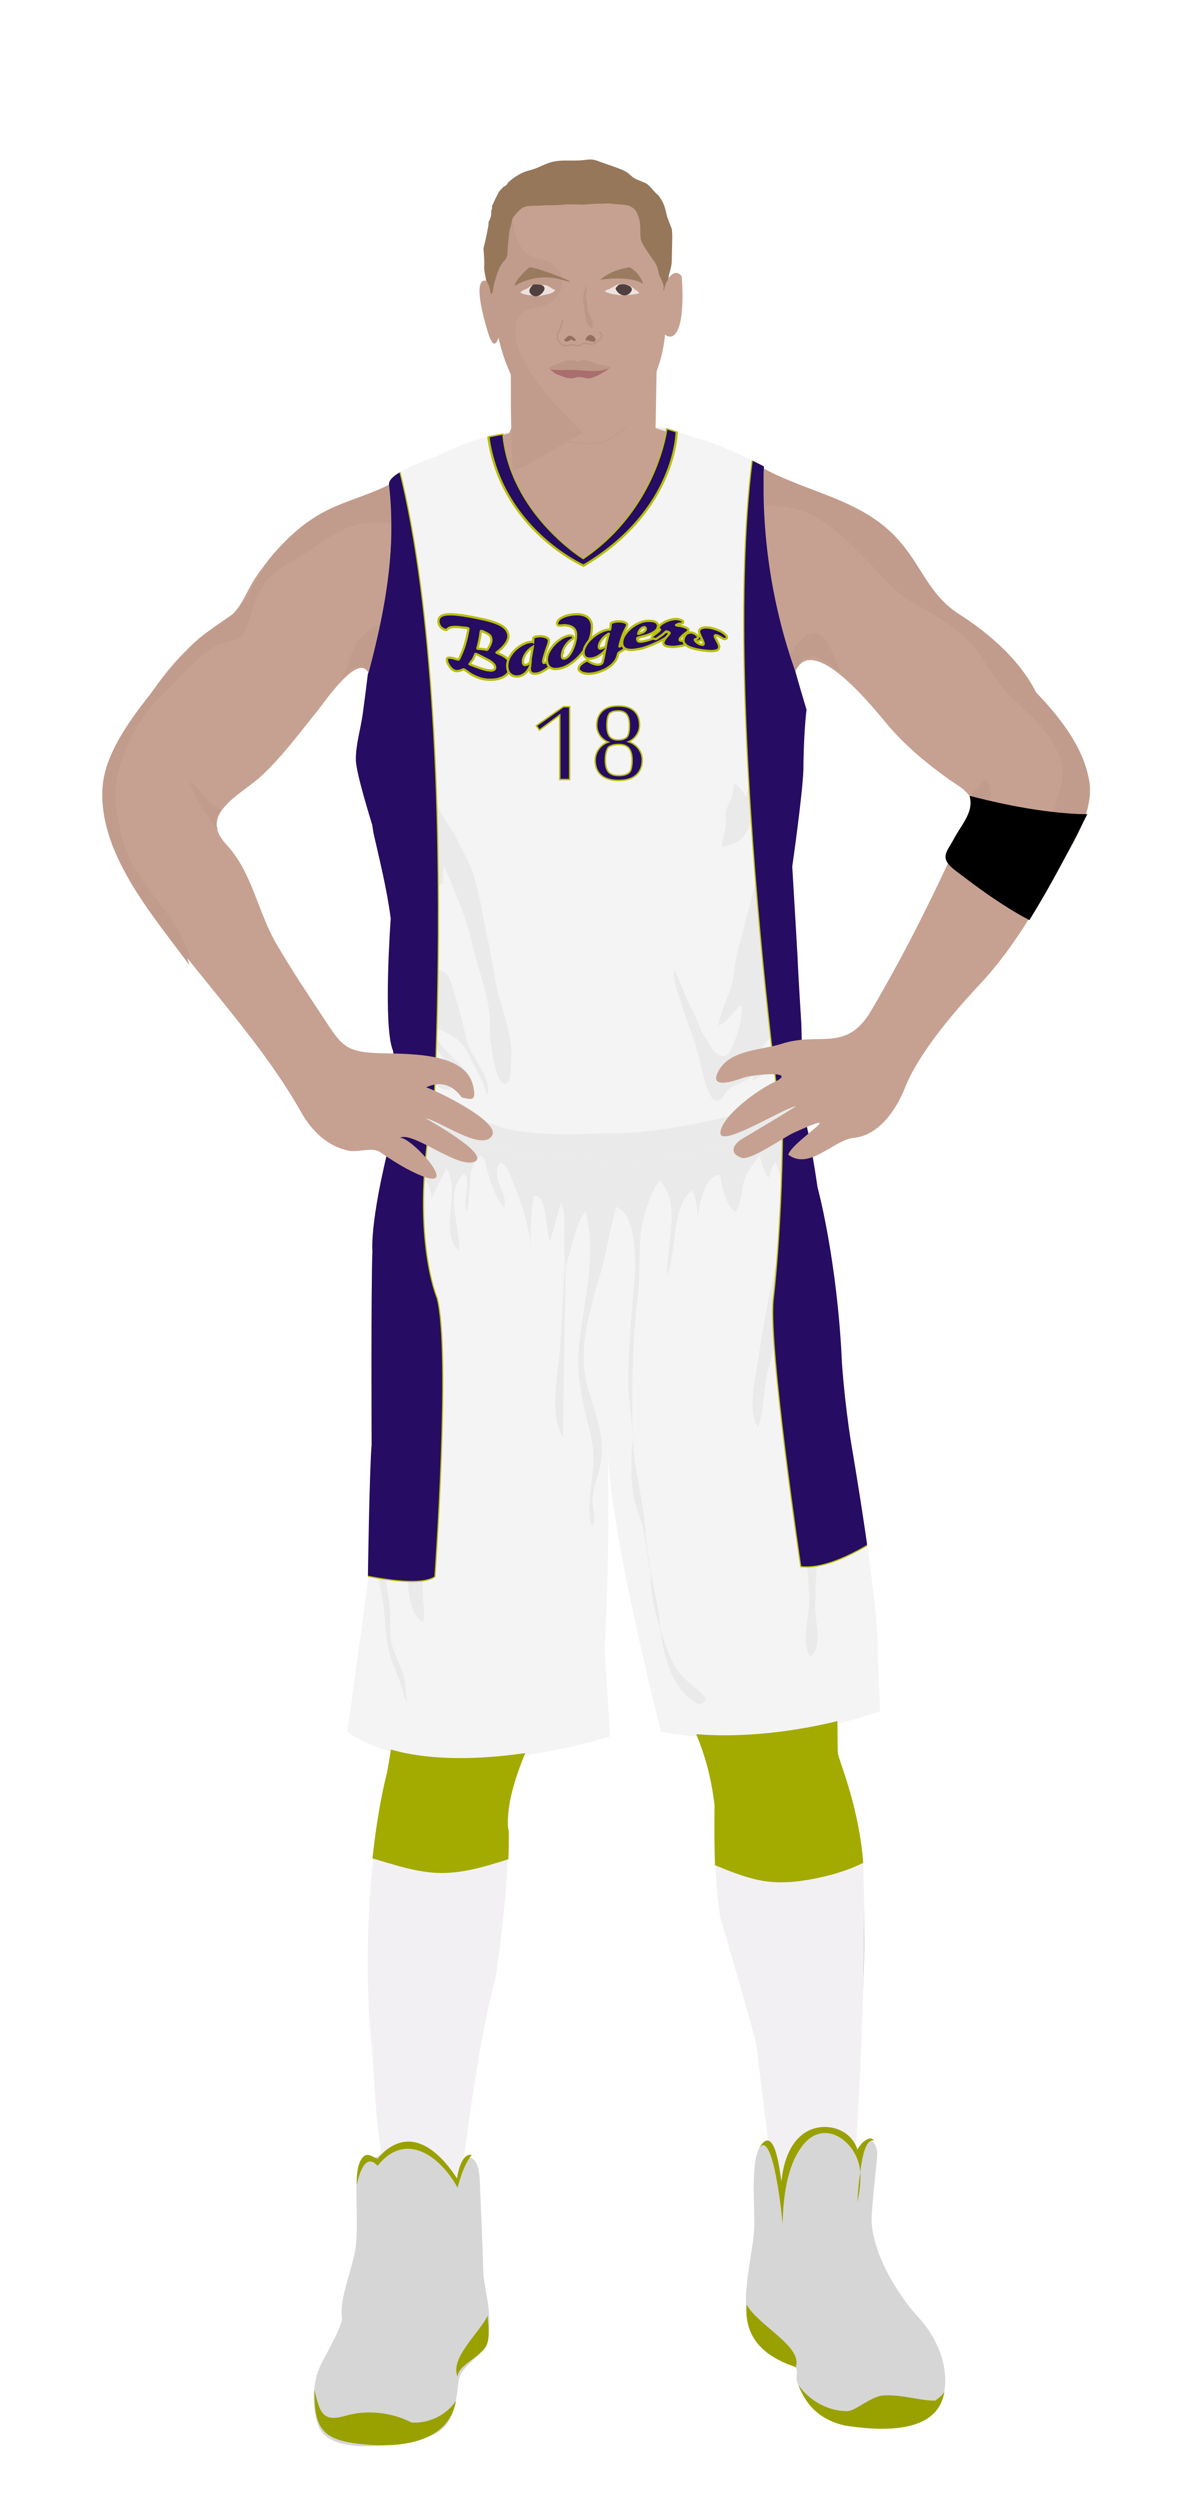 			<svg id="s5a65aced29b3e" xmlns="http://www.w3.org/2000/svg" xmlns:xlink="http://www.w3.org/1999/xlink" x="0px" y="0px" width="1029.1px" height="2172px" viewBox="0 0 1029.1 2172">
			
			<defs>
				<style type="text/css"><![CDATA[
								
									#s5a65aced29b3e .headband .base{fill:#F2F0F3;}
					#s5a65aced29b3e .headband .shadow{fill:#e8e6e9;}
					#s5a65aced29b3e .skin{fill:#c6a191;}
					#s5a65aced29b3e .skin.shadow{fill:#c19c8c;}
					#s5a65aced29b3e .arms .wrap {fill:#000000;stroke-width:4;stroke:#000000}
					#s5a65aced29b3e .legs .wrap {fill:#a3ab00;stroke-width:4;stroke:#a3ab00}
					#s5a65aced29b3e .legs .socks {fill:#F2F0F3;stroke-width:3;stroke:#F2F0F3}
					#s5a65aced29b3e .shoes .base{fill:#d6d6d6;}
					#s5a65aced29b3e .shoes .sole{fill:#99a100;}
								#s5a65aced29b3e .waist-base .uniform{fill:#e5e5e5;}
				]]></style>
			</defs>
			
			<defs><style type="text/css"><![CDATA[
#s5a65aced29b3e .uniform{fill:#f4f4f4;}
#s5a65aced29b3e .uniform.shadow{fill:#eaeaea;}
#s5a65aced29b3e .uniform-pattern .pattern-1{fill:#260C62;stroke:#B7BF0A;}
#s5a65aced29b3e .uniform-pattern .pattern-2{fill:#260C62;stroke:#B7BF0A;stroke-width:2}
#s5a65aced29b3e .uniform-pattern .identifiers .wordmark path{fill:#260C62;stroke:#B7BF0A;stroke-width:2}
#s5a65aced29b3e .uniform-pattern .identifiers .number path{fill:#260C62;stroke:#B7BF0A;stroke-width:20}
]]></style></defs>

<g class="uniform uniform-base"><g class="jersey jersey-base"><path class="uniform" d="M324.6,723.6c5.6,24.6,11.8,49.4,15,74.4c0,0-6.9,94.4,2,114.8l4.6,31.9c0,0,0.9,21.2,82.3,31.8c0,0,19.5,12.4,96.4,8c0,0,38,2.7,106.2-14.2c0,0,38-9.7,50.4-16.8c0,0,15.9-1.8,15.9-12.4c0-10.6-0.2-23.7-0.9-51.5c0,0-2.7-42.5-3.3-58.4c0,0-3.8-66.1-4.6-78.5c0,0,8.8-61,9.7-84c0,0,0-29.2,2.7-52.2c0,0-31-101.7-31.9-129.2c0,0-6.4-60.2-5.1-82.1c0,0-37.8-19.9-59.1-24.6c0,0-21.9-8-25.9-8.6c0,0-8,69-72.3,112.8c0,0-63.3-39.2-69.4-108.2c0,0-24.8,2.7-57.9,19.9c0,0-34.1,11.1-40.3,20.8c-6.2,9.7,15,39.8-19.5,169c0,0.1,0,0.2,0,0.3c-1.4,11.4-2.8,22.8-4.4,34.2c-1.8,12.6-6.1,26.6-5.9,39.2c0.1,8.7,6.8,32.3,14.3,56.9"/><path class="uniform shadow" d="M323.6,716.8c7.7,25.1,16.4,51.1,20.1,63.2c5.9,19.1,7.8,36,7.8,56.5c0,13.7-3.5,25.5-6.7,38.5c-1.8,7.5-4.8,23.2-0.1,30c1.5-4.8,3.2-9.7,4.8-14.4c2,11.6,5.2,29.3,13.3,38.7c4.7,5.4,21.2,20.9,29.2,16.7c-3.4-8.5-9.9-15-17.2-20.5c-6.8-5.1-18.4-5.7-16.7-15.8c2.1-12.8,16.7-3.4,21.7,2.4c4,4.6,21.5,28.1,27.4,20.6c-9.6-11.3-28.8-25.5-31.9-40.5c6.6,1.6,17.7,6.8,23,11.4c6.1,5.3,9.3,13.2,12.9,20.2c3.9,7.7,9.9,17.5,11.2,26c0.4,0,1.4,0.1,1.9,0.1c1-18.7-15.7-31-19.1-47.7c-2.6-12.6-6.2-25.7-10-37.8c-1.6-5.3-3.7-14.9-7.6-18.8c-1.8-1.9-5.1-2.1-6.5-3.7c-4.8-5.3-6.5-18.1-8.3-24.8c-2.7-9.9-7.8-17.5-12.8-26.5c-10.3-18.7-17.7-45.6-15.7-67c2,1.6,4,3,6.4,3.4c0.1-2.9,0.5-5.9,1.2-8.7c3.6,7.3,8.8,14.4,12.9,21.6c6.9,12.2,4,30.2,12.6,40.8c1.2-4.7,2.7-11.5,7.7-13.3c0.2-4.9-0.4-10.4,0.6-14.9c4.5,9.2,8.2,19.2,12.3,28.7c8.4,19.5,12.2,39.5,18.1,59.8c4.3,14.9,9.3,30.2,9.6,45.8c0.1,6.3-0.5,12.5,0.8,18.7c0.9,4.7,4.2,38.4,13.3,35.8c4.6-1.3,4-13.6,4.3-17.2c2.6-26.3-9.5-48.4-13.7-73.5c-2.4-14.6-5.1-28.3-8.2-43c-4.7-22.2-7.3-45.6-18.4-65.5c-4-7.1-7-14.6-11.3-21c-5.4-8-10.6-16.2-14.1-25.7c-2.5-7-3.7-14.9-7.2-21.5c-3.2-6-8.6-10.3-11.2-16.9c-1.5-3.9-2.1-8-3.2-12c-2.8-10.5-8.7-21.2-10.2-31.8c-1.6-11.3,5.4-30.4-0.5-39.6c-0.1,5.7-3.1,11-3.4,16.8c-0.3,4-0.8,7.9-1.2,11.9c-1.6,18.5,8.7,40.8,3.2,58.1c-3.4-4-2.9-12.3-3.9-17c-3-15.1-6.7-28.3-14.3-42.2c4.7,11.9,4.8,27.3,4.9,40c0,9-2.3,17.2-2,26.3c0.3,8.8,2.9,17.1,3.9,25.7c-6.4-5.9-11.3,20.1-9,30.3"/><path class="uniform shadow" d="M660.1,650c0.5-11.7-0.1-23.1,2.5-34.4c1.1-4.9,2-9.6,2.1-14.6c0.2-7.3-0.3-15.1,0.1-22.2c8.2,10.1,11.9,22.7,19.1,33.2c1.6-4.2,0.5-10.4,0.7-15.1c7.3,7,11,25.7,11.9,35.4c1.5,16.6-4.4,33.9-8.1,49.9c-2.7,11.9-3.5,24.1-5.2,36.1c-2.2,15.5-7.6,30.4-6.5,46.5c7.1-1.3,7.5,10.2,6.6,14.9c-2.5,13.6-5.1,23.4-4.7,37.4c0.3,10.3-2.1,18.9-4,28.8c-0.8,4.1-5.6,11.5-4.9,14.6c9.6-2.8,4.5-17.3,10.9-19.4c0.7,10.5-3.3,18.2-3.9,28.2c-0.5,8.7,1.1,16.9,2.1,25.4c2.1-1,3.5-3.2,3.7-5.5c-5.7,7.8-14.4,11.6-19.5,20.1c-5.2,8.6-9.2,19.4-8.8,29.5c5.8-2.7,12.5-7.4,15.7-13.1c2.9-5,2.9-8.3,7.4-12.3c-9.7,11.7-19.8,20.7-33.3,27.3c-4.8,2.3-8.8,3.3-12.4,7.4c-2.2,2.5-4.3,9-9.2,8.1c-7.2-1.3-11.9-24.9-13.5-31.6c-2.9-12.9-6.6-24.2-11.2-36.4c-3.2-8.5-5.7-17.4-8.6-26c-2-5.8-4.4-13.7-2.8-19.3c5.8,11.3,9.2,23.4,15.5,34.6c4.3,7.7,6.1,16.1,10.9,23.4c3.2,5,8.4,16.2,15,16.5c7.1,0.3,9.7-10.3,11.7-15.5c3.6-9.2,5.9-18.7,5.1-28.7c-6.7,4.3-12.6,15.5-20,17.6c1.4-10,5.9-20,9.7-29.6c4.6-11.7,3.7-24.4,7.3-36.6c6.2-20.7,10.5-42.1,16.7-62.9c6.9-23.3,15.6-61.2,6.3-85.4c-5.1,4.4-4.9,13.3-6.2,19.6c-1.6,7.6-3.8,15.4-7,22.5c-4.8,10.7-11.6,15.3-23.7,17.1c-0.4-6.1,2.7-12,3.3-18.1c0.4-3.8-0.8-8.1-0.1-11.8c1.1-5.7,4.9-10.4,6-16c0.7-3.1,0.6-6.1,1.5-9c4.1,2.4,8.3,7.5,10,12.1c2.3-10.1,5.6-20.2,8.4-30.1c1.6-5.6,2.2-11.3,5.3-16.6"/><path class="uniform shadow" d="M424.4,379.2c11.1,80.6,82.8,112.2,82.8,112.2c80.8-47.9,81-116.6,81-116.6l-9-2.8c0,0-8,69-72.3,112.8c0,0-63.3-39.2-69.4-108.2l-11.5,2.2C425.4,378.9,424.9,379,424.4,379.2z"/><path class="uniform shadow" d="M506.8,484.8C571.2,441,579.2,372,579.2,372c-88.3-7.5-141.8,4.6-141.8,4.6C443.6,445.6,506.8,484.8,506.8,484.8z"/><path class="uniform shadow" d="M346.4,411c-3.3,2.1-5.9,4.2-7.2,6.3c-6.2,9.7,15,39.8-19.5,169c0,0.1,0,0.2,0,0.3c-1.4,11.4-2.8,22.8-4.4,34.2c-1.7,12.3-5.9,25.9-5.9,38.3C358.9,511.6,354,440.6,346.4,411z"/><path class="uniform shadow" d="M664.1,405.1c0,0-3.6-1.9-9.1-4.6c-2.9,33-6,131.5,45.4,222.1c0.2-2.1,0.4-4.2,0.6-6.3c0,0-31-101.7-31.9-129.2C669.2,487.2,662.8,427,664.1,405.1z"/></g><g class="waist waist-base"><path class="uniform shadow" d="M681.6,953.4c-12.4,7.1-50.4,16.8-50.4,16.8C563,987.1,525,984.4,525,984.4c-77,4.4-96.4-8-96.4-8c-52.5-6.8-71.5-18.1-78.3-25.2c-8.3,17.5-4.6,21.2-4.6,21.2c2,0.7,30.5,10,30.5,10c63.7,21.2,101.5,23.2,101.5,23.2c65.7,5.3,100.9,0.7,100.9,0.7c102.8-19.9,120.8-41.1,120.8-41.1c1.3-3.2-0.9-11.1-3.6-18.6C691.5,952.3,681.6,953.4,681.6,953.4z"/></g><g class="shorts shorts-base"><path class="uniform" d="M763,1437.6c2-38.5-23.2-183.8-23.2-183.8c-6-37.8-8-69.7-8-69.7c-4-89.6-21.2-152.6-21.2-152.6c-5.9-39.9-10-57.4-12.6-65.1c-5.6,4.8-31.3,22.8-119.5,39.9c0,0-35.2,4.6-100.9-0.7c0,0-37.8-2-101.5-23.2c0,0-28.5-9.3-30.5-10c0,0-0.6-0.7-0.8-2.7c-24.2,87.8-21.1,116.8-21.1,116.8c-1.3,31.2-0.7,168.5-0.7,168.5c-2,24.5-3.3,118.8-3.3,118.8c-2,16.6-17.9,130.7-17.9,130.7c76.3,53.1,228.3,4,228.3,4c-0.7-19.2-4.6-74.3-4.6-74.3c4.4-80.5,3.3-151.7,2.8-172.8c3,75.8,46.3,243.1,46.3,243.1c92.9,17.9,190.4-17.9,190.4-17.9L763,1437.6z"/><path class="uniform shadow" d="M715.2,1168.2c4.1-13.7-1.4-30.5-2.9-44.3c-1.2-11.6-1.8-22.4-2.4-34.2c-0.6-12.1-4.5-21.5-6.4-33.5c-1.5-9.1-2.6-18.2-5.1-26.8c-5-17.4-10.4-35.5-16.9-53.1c-16.5,8-47.3,19.1-103,29.9c0,0-35.2,4.6-100.9-0.7c0,0-37.8-2-101.5-23.2c0,0-9.2-3-17.6-5.7c-0.3,7.2-1.7,15.1-2.6,20.1c-2.2,12.5-10.4,23.3-16.1,34.3c-6.5,12.4-4.2,25-6,38.4c-1.2,9.2-7.4,17.7-6.9,27.2c8.8-5.1,8.8-17,13.3-25.6c7.6,10.5,1.7,38.1,0,51.1c-2.4,18-1.1,36.9-1.1,55.1c0,19.4,0.2,38.8-2.7,57.5c-2.3,15,3.6,30.2,3.6,45.1c0,16.5-3.8,31.3-7.1,47.3c-4.3,20.4-6.6,34.8-1.7,55.2c4.2,17.6,2.8,35.7,7.1,53.2c2.2,9.1,6.4,17.2,9.5,26c1.9,5.3,2.6,12.4,6,16.7c-1.5-9.3-0.8-17-4.1-26.1c-2.4-6.6-5.5-12.8-7.9-19.4c-3.4-9.5-2.7-18.5-2.7-28.8c0-10.9-1.9-18.6-3.3-28.9c-2.1-15.5,3-29.1,7.8-44.2c19.1,19.4,1.8,62.2,23.9,78.6c2.4-7.4,0.2-16.5-0.1-24.3c-0.3-8.9,0.2-17.8,0-26.6c-0.4-20.7-5.4-39.3-8.6-59.4c-5.3-32.8-8.1-66-14.4-98.9c-5.3-27.9-5.8-51.7,2.6-79.1c9.7-31.6,13-64,23.2-95.4c3.2,4.1,4.8,10.7,4.6,16.9c3.5-9.7,8.5-17.5,13.1-27.5c13.5,19.3-7.3,54.8,11.2,71.6c1.1-20.5-13.4-52.2,4.5-67.4c6.8,10.8-2.5,22.6,2,33.3c4.8-14.6-1.5-38.4,12.2-48.9c4.8,3.1,4.7,10.4,6.4,15.7c2.8,8.9,7,22.5,14,29.7c3.6-9.9-8.2-21.9-6.3-32.4c2.4-13.2,8.4-3.2,11.5,4.2c8.5,20.1,17.6,44,17.7,65.9c0-16.7-0.2-31.5,2.8-47.7c11.5-3.3,10.7,31.4,14.1,39c3.8-10.8,5.8-22.3,9.8-33c4,9.3,2.5,21.4,2.5,31.5c0,6.7,0.4,13.5,0.7,20.3c-1.3,23.1-4.3,75-4.3,75.5c-1.8,23-9.9,55.6,2.8,76.7c-0.3-22.2,1.7-107.6,2.1-147.6c0.6-2.8,1.3-5.7,2.2-8.5c3.7-11.9,7.6-31.5,15.1-41c9.8,37.4-1.1,76.6-5.3,113.5c-3.3,29.4,2.6,52.1,9.5,79.8c4.6,18.4,2.4,31.5,0.2,49.5c-0.7,5.8-2.9,27.2,1.8,30.5c3.6-7.2,0.3-13.3,0-20c-0.6-10.5,3.7-19.5,6-29.4c5.8-25-2.4-44.7-9.8-68.7c-10-32.7,0.8-67,10-98.9c5.7-19.8,9-40.2,14.2-59.7c18.2,5.5,17.3,50.3,15.8,66.1c-2.8,28.8-5.2,57-5.2,86c0,19.4,4.9,37.3,3.3,56.4c-1.2,14.8-1,31.3,2,45.9c2,9.8,6.7,18.8,8.2,28.7c1.6,10.7,3.5,21.2,5.5,31.6c0.2,2.5,0.5,6,0.5,7.5c0.1,15.5,3.4,29.3,8.1,43.7c0.9,7,2.5,16.3,4.3,22.8c3.8,14.2,9.1,27.1,19.3,36.3c4.3,3.8,12.5,12.3,16.4,1.6c-8.8-10.1-20.3-15.8-27-27.4c-5-8.8-8.1-18.5-11.4-28.1c-0.3-0.8-0.9-3.1-1.3-4.8c-1.1-9.2-1.9-18.5-4-27.5c-1.6-7.2-3.5-17.6-4.9-25.1c-0.4-4.3-1.1-8.6-2.1-13c-2.4-10.4-1.6-20-3-30.4c-3.5-25.4-10.1-50.1-10.3-76.2c-0.3-38.4-0.4-76.3,4.4-114.1c2.4-18.4,1.1-36.7,2.6-54.8c1-12.4,8.4-39.1,16.7-48.4c19.5,20.3,5.4,57.7,6.4,82.5c8.4-18.6,3.4-61.4,22-73.7c3.1,6.4,4.5,15.5,4.3,24.4c2.2-14,5.7-30,13.5-35.6c7.9-5.7,6.3-0.1,8,7.6c1.8,8.2,5,16.3,11.1,22.4c6.3-6.2,5.4-22.1,9.3-30.5c3-6.4,8.3-13.6,12.1-18.6c2.1,5.6,3.9,15.1,7.7,19.4c2.8-5.1,2.2-9.9,6.4-13.5c15.2,37.2,1.4,81.1-6.2,118.7c-4.1,20.3-7.3,40.9-10.4,61.1c-2.2,14.3-7.4,37.3,1.3,50.2c5.7-16.8,4.4-34.9,9.2-52c4.4-15.9,8.6-31,13.2-46.9c6-20.5,8.2-42.7,14.2-62.5c0.3,13.6-3.1,26.9-4.6,40.5c-1.3,12.5-0.7,25-1.9,37.5c-2,21.2-6.4,44.7-4.1,66c2.9,26.5,16.2,51.9,13.1,79.4c-3.6,32.2,6.9,61.6,5.1,93.5c-0.8,14.3-6.5,30.6,1,43.9c11.2-8.4,4.8-28.4,4.5-40c-0.3-11.6,0.9-23.3,0.9-35c0-10.9,0-21.7,0-32.6c0-14.4,3.1-27.8,3.6-42c0.4-11.4-2.7-22.4-2.7-33.9c0-8.4,0-16.8,0-25.2c0-22.3-4.5-46.3-2.5-68.1C711.6,1162.6,714.2,1164.9,715.2,1168.2z"/></g></g><g class="mask-shorts"><g><defs><path id="s5a65aced29b3e-shorts-clip-path-def" d="M763,1437.6c2-38.5-23.2-183.8-23.2-183.8c-6-37.8-8-69.7-8-69.7c-4-89.6-21.2-152.6-21.2-152.6c-5.9-39.9-10-57.4-12.6-65.1c-5.6,4.8-31.3,22.8-119.5,39.9c0,0-35.2,4.6-100.9-0.7c0,0-37.8-2-101.5-23.2c0,0-28.5-9.3-30.5-10c0,0-0.6-0.7-0.8-2.7c-24.2,87.8-21.1,116.8-21.1,116.8c-1.3,31.2-0.7,168.5-0.7,168.5c-2,24.5-3.3,118.8-3.3,118.8c-2,16.6-17.9,130.7-17.9,130.7c76.3,53.1,228.3,4,228.3,4c-0.7-19.2-4.6-74.3-4.6-74.3c4.4-80.5,3.3-151.7,2.8-172.8c3,75.8,46.3,243.1,46.3,243.1c92.9,17.9,190.4-17.9,190.4-17.9L763,1437.6z"/></defs><clipPath id="s5a65aced29b3e-shorts-clip-path"><use xlink:href="#s5a65aced29b3e-shorts-clip-path-def" overflow="visible"/></clipPath></g></g><g class="mask-jersey"><g><defs><path id="s5a65aced29b3e-jersey-clip-path-def" d="M324.6,723.6c5.6,24.6,11.8,49.4,15,74.4c0,0-6.9,94.4,2,114.8l4.6,31.9c0,0,0.9,21.2,82.3,31.8c0,0,19.5,12.4,96.4,8c0,0,38,2.7,106.2-14.2c0,0,38-9.7,50.4-16.8c0,0,15.9-1.8,15.9-12.4c0-10.6-0.2-23.7-0.9-51.5c0,0-2.7-42.5-3.3-58.4c0,0-3.8-66.1-4.6-78.5c0,0,8.8-61,9.7-84c0,0,0-29.2,2.7-52.2c0,0-31-101.7-31.9-129.2c0,0-6.4-60.2-5.1-82.1c0,0-37.8-19.9-59.1-24.6c0,0-21.9-8-25.9-8.6c0,0-8,69-72.3,112.8c0,0-63.3-39.2-69.4-108.2c0,0-24.8,2.7-57.9,19.9c0,0-34.1,11.1-40.3,20.8c-6.2,9.7,15,39.8-19.5,169c0,0.1,0,0.2,0,0.3c-1.4,11.4-2.8,22.8-4.4,34.2c-1.8,12.6-6.1,26.6-5.9,39.2c0.1,8.7,6.8,32.3,14.3,56.9"/></defs><clipPath id="s5a65aced29b3e-jersey-clip-path"><use xlink:href="#s5a65aced29b3e-jersey-clip-path-def" overflow="visible"/></clipPath></g><g><defs><path id="s5a65aced29b3e-waist-clip-path-def" d="M681.6,953.4c-12.4,7.1-50.4,16.8-50.4,16.8C563,987.1,525,984.4,525,984.4c-77,4.4-96.4-8-96.4-8 c-52.5-6.8-71.5-18.1-78.3-25.2c-8.3,17.5-4.6,21.2-4.6,21.2c2,0.7,30.5,10,30.5,10c63.7,21.2,101.5,23.2,101.5,23.2 c65.7,5.3,100.9,0.7,100.9,0.7c102.8-19.9,120.8-41.1,120.8-41.1c1.3-3.2-0.9-11.1-3.6-18.6 C691.5,952.3,681.6,953.4,681.6,953.4z"/></defs><clipPath id="s5a65aced29b3e-waist-clip-path"><use xlink:href="#s5a65aced29b3e-waist-clip-path-def"  overflow="visible"/></clipPath></g></g>
<g class="uniform-pattern">
	<g class="jersey" clip-path="url(#s5a65aced29b3e-jersey-clip-path)">
		<path class="pattern-1" stroke-miterlimit="10" d="M376.1,982.4
			c0,0,31.9-517.4-66.1-669.4l-78,404l80,252L376.1,982.4z"/>
		<path class="pattern-1" stroke-miterlimit="10" d="M678,969c0,0-76-562,8-676
			c0,0,70,474,72,480s-6,174-6,174L678,969z"/>
	</g>
	<g class="shorts" clip-path="url(#s5a65aced29b3e-shorts-clip-path)">
		<path class="pattern-1" stroke-miterlimit="10" d="M256,1353
			c0,0,100,31.9,122,16.8c0,0,14-195,2-242c0,0-24-55.5-4-164.7l-102,13.4L256,1353z"/>
		<path class="pattern-1" stroke-miterlimit="10" d="M696,1361
			c0,0-28-189.3-24-231.4c0,0,10-80.6,8-194.6l98,24.5l44,331.4C822,1290.9,742,1366.3,696,1361z"/>
		<g class="logo"><image x="290" y="1400" width="70" height="70" xlink:href="/public/img/team/logos/110/logo-primary-530a87e517d17.svg"></image></g>
	</g>
	<g class="collar" clip-path="url(#s5a65aced29b3e-jersey-clip-path)">
		<path class="pattern-2" stroke-miterlimit="10" d="M424.4,379.2
			c11.1,80.6,82.8,112.2,82.8,112.2c80.8-47.9,81-116.6,81-116.6l-9-2.8c0,0-8,69-72.3,112.8c0,0-63.3-39.2-69.4-108.2l-11.5,2.2
			C425.4,378.9,424.9,379,424.4,379.2z"/>
	</g>
	<g class="identifiers">
		<g class="wordmark">
		<path stroke-miterlimit="10" d="M407.1,545.9c-0.4-0.5-4.1-0.6-6.1-0.9
			c-2-0.3-3.8-0.4-5.5-0.4c-1.7,0-3.2,0.2-4.5,0.6c-1.3,0.4-2.5,1.8-3.1,2.1c-0.1,0.1-0.6-0.1-1-0.2c-0.4-0.1-0.8-0.3-1.2-0.4
			c-0.6-0.3-1.2-0.7-1.8-1.1c-0.5-0.4-1-0.9-1.4-1.5c-0.4-0.6-0.7-1.1-0.9-1.8c-0.2-0.6-0.4-1.3-0.5-2c-0.1-1.4,0.1-2.6,0.7-3.5
			c0.6-1,1.6-1.7,2.9-2.2c1.3-0.5,3-0.8,4.9-0.9c2-0.1,4.2-0.1,6.7,0.2c2.8,0.3,5.6,0.6,8.3,1.1c3.2,0.5,6.5,1.1,9.7,1.8
			c4.1,0.8,8.2,1.7,12.3,2.9c2.9,0.9,5.8,1.9,8.5,3.3c2.2,1.2,3.9,2.6,5,4.2c1.1,1.6,1.7,3.3,1.8,5.1c0.1,1-0.1,2.2-0.6,3.4
			c-0.4,1.2-1.1,2.4-2,3.7c-0.9,1.2-2,2.5-3.3,3.8c-1.3,1.3-4.5,3.7-4.5,3.7c0,0.2,3,1.3,4.2,1.9c1.2,0.6,2.3,1.3,3.2,1.9
			c0.9,0.6,1.6,1.3,2.2,1.9c0.6,0.7,1.1,1.3,1.5,1.9c0.4,0.6,0.6,1.2,0.8,1.8c0.2,0.6,0.3,1.1,0.3,1.6c0.1,1.7-0.2,3.4-0.9,4.9
			c-0.7,1.5-1.9,2.9-3.5,4.1s-3.6,2.1-6,2.8c-2.9,0.8-5.8,0.9-8.7,0.8c-1.6,0-3.2-0.3-4.8-0.6c-1.6-0.3-3.2-0.8-4.9-1.5
			c-1.7-0.7-3.6-1.5-5.5-2.7c-2.3-1.3-5.2-4.1-6.5-4.2c-0.5-0.1-1.7,0.7-2.4,0.9c-0.7,0.2-1.4,0.4-2,0.5c-0.6,0.1-1.2,0.1-1.7,0.1
			c-0.5,0-1.1-0.2-1.6-0.3c-0.6-0.2-1.2-0.6-2-1.1c-0.7-0.6-1.4-1.3-2.1-2.2c-0.7-0.9-1.2-1.9-1.8-2.9c-0.5-1.1-0.8-2.2-0.9-3.3
			c-0.1-0.7,0.1-1.2,0.5-1.5c0.4-0.3,1-0.4,1.8-0.4c0.8,0,1.9,0.2,3.2,0.5c1.3,0.3,4,1.4,4.7,1.1c0.5-0.2,1.3-2.2,1.9-3.6
			c0.6-1.3,1.2-2.7,1.8-4.2c0.6-1.5,1.1-3,1.6-4.6c0.5-1.6,0.9-3.2,1.4-4.9c0.4-1.6,0.8-3.3,1.1-4.9
			C406.7,549,407.4,546.2,407.1,545.9z M426.4,582.5c0.6,0,1.1,0,1.6-0.1c0.5-0.1,0.9-0.3,1.3-0.5c0.4-0.2,0.6-0.5,0.8-0.9
			c0.2-0.4,0.3-0.7,0.3-1.2c-0.1-0.9-0.4-1.7-1-2.5c-0.6-0.8-1.6-1.7-2.9-2.6c-1.3-0.9-3.1-1.9-5.2-2.9c-2.6-1.3-7.5-4-8-3.8
			c-0.4,0.2-1.2,3.1-2.1,4.6c-0.9,1.5-3.3,4-3.3,4.1c0.1,0.4,3.7,1.7,5.6,2.4c1.8,0.7,3.6,1.3,5.2,1.8s3.1,0.9,4.4,1.2
			C424.4,582.2,425.5,582.4,426.4,582.5z M418.1,548.1c-0.4,0.2-0.5,3.2-0.8,4.7c-0.3,1.5-0.5,2.8-0.8,4.1c-0.3,1.2-0.6,2.4-0.8,3.5
			c-0.3,1.1-0.9,2.9-0.8,3c0.1,0.2,2.3,0.2,3.9,0.4c0.7,0.1,1.5,0.2,2.2,0.3c0.8,0.1,2,0.5,2.3,0.4c0.5-0.2,1.3-1.7,1.8-2.5
			c0.5-0.8,0.9-1.7,1.2-2.5c0.3-0.8,0.5-1.6,0.7-2.3c0.1-0.7,0.2-1.4,0.1-2c-0.1-0.7-0.3-1.5-0.6-2.1c-0.3-0.7-0.8-1.3-1.6-1.8
			c-0.7-0.6-1.6-1.1-2.8-1.6C421.2,549,418.4,547.9,418.1,548.1z"/>
		<path stroke-miterlimit="10" d="M460.8,578.6c0,0-1.4,2.9-2.3,4
			c-0.8,1.1-1.7,2-2.6,2.7c-0.9,0.7-1.8,1.2-2.7,1.6c-0.9,0.4-1.8,0.6-2.6,0.7c-1.3,0.2-2.5,0.1-3.7-0.2c-1.1-0.3-2.1-0.7-3-1.5
			c-0.9-0.7-1.6-1.6-2.1-2.7c-0.5-1.1-0.8-2.4-0.9-3.9c-0.1-1.7,0.1-3.3,0.6-5c0.5-1.7,1.2-3.3,2.2-4.8c1-1.5,2.1-3,3.4-4.3
			c1.3-1.4,2.8-2.5,4.3-3.6c1.5-1,3.1-1.9,4.7-2.6c1.6-0.7,3.3-1.1,4.8-1.3c0.7-0.1,1.2-0.1,1.6-0.1c0.4,0,0.7,0.1,0.9,0.2
			c0.1-1.5,0.1-2.2,0.2-3.7c0.4-0.3,0.8-0.6,1.4-0.8c0.6-0.2,1.2-0.4,1.9-0.4c1.6-0.2,3.1-0.3,4.3-0.1c1.2,0.2,2.3,0.4,3.2,0.7
			c0.9,0.4,1.5,0.8,2,1.3c0.5,0.5,0.7,1,0.7,1.6c0,0.4-0.1,1-0.2,1.7c-0.1,0.7-0.4,1.6-0.7,2.5c-0.8,2-1.4,3.9-1.9,5.5
			c-0.5,1.6-0.9,2.9-1.3,4.1c-0.3,1.1-0.6,2.1-0.7,2.8c-0.1,0.7-0.2,1.3-0.2,1.7c0,0.3,0.1,0.6,0.1,0.7c0.1,0.2,0.1,0.3,0.2,0.4
			c0.1,0.1,0.2,0.1,0.4,0.1s0.3,0,0.5-0.1c0.5-0.1,1.1-0.4,1.9-0.8c0.8-0.5,1.8-1.1,2.8-2c1.1-0.8,2.3-1.9,3.6-3.2
			c1.3-1.3,2.9-3.6,4.2-4.4c0.3-0.2,0.9-0.2,1.4-0.2s0.8,0.1,1.1,0.2c0.3,0.1,0.6,0.2,0.7,0.4c0.2,0.2,0.3,0.4,0.3,0.7
			c0,0.5-0.2,1.1-0.7,1.8c-0.4,0.7-1,1.6-1.8,2.5c-0.8,0.9-1.7,1.9-2.7,2.9c-1,1-2.1,2-3.3,3c-1.1,1-2.3,2-3.6,2.9
			c-1.2,0.9-2.4,1.8-3.6,2.5c-1.2,0.8-2.3,1.4-3.4,1.9c-1.1,0.5-2,0.9-2.8,1c-1,0.2-1.9,0.3-2.8,0.3c-0.8,0-1.6-0.2-2.1-0.4
			c-0.6-0.3-1-0.7-1.4-1.3c-0.4-0.6-0.5-1.4-0.6-2.4c0-0.4,0-0.7,0-1.1C460.7,579.6,460.8,578.6,460.8,578.6z M463.1,562
			c-1.2,0.7-2.3,1.5-3.3,2.5c-1.1,1-2,2.1-2.8,3.3c-0.8,1.2-1.4,2.4-1.9,3.7c-0.5,1.3-0.7,2.6-0.6,3.8c0,0.6,0.1,1,0.3,1.4
			c0.2,0.3,0.3,0.6,0.6,0.7c0.2,0.2,0.5,0.2,0.8,0.3c0.3,0,0.6,0,0.9-0.1c0.7-0.1,1.3-0.3,1.9-0.7c0.6-0.4,1.2-0.9,1.7-1.4
			C461.5,571,462.3,566.5,463.1,562z"/>
		<path stroke-miterlimit="10" d="M475.3,573.6c-0.1-1.5,0.2-3,0.7-4.6
			c0.5-1.6,1.3-3.1,2.2-4.6c0.9-1.5,2.1-2.9,3.3-4.3c1.2-1.4,2.6-2.5,4-3.6c1.4-1.1,2.8-2,4.2-2.7c1.4-0.7,2.8-1.2,4.1-1.5
			c1.5-0.3,2.6-0.3,3.3,0c0.7,0.3,1.1,0.8,1.1,1.6c0,0.1,0,0.2,0,0.3c0,0.1,0,0.3-0.1,0.4c-0.6,0.7-2.2,1.5-3.1,2.3
			c-0.9,0.8-1.8,1.7-2.5,2.6c-0.7,0.9-1.3,1.8-1.9,2.8c-0.5,0.9-0.9,1.9-1.3,2.8c-0.3,0.9-0.6,1.8-0.7,2.6c-0.2,0.8-0.2,1.6-0.2,2.3
			c0,0.5,0.1,0.9,0.2,1.2c0.1,0.3,0.3,0.5,0.5,0.7c0.2,0.2,0.5,0.2,0.9,0.2c0.4,0,0.8-0.1,1.2-0.2c0.7-0.2,1.3-0.6,2.1-1.2
			c0.7-0.7,1.4-1.5,2.1-2.5c0.7-1,1.4-2.2,2-3.5c0.6-1.3,1.2-2.7,1.7-4.2s0.9-3,1.2-4.6c0.3-1.6,0.4-3.1,0.4-4.7
			c0-1.7-0.4-3.1-1.1-4.2c-0.7-1.1-1.8-2-3.1-2.6c-1.3-0.6-2.9-1-4.8-1.2c-1.9-0.2-4.4,0.4-6.2,0.2c-0.4-0.1-0.8-0.4-1-0.7
			c-0.2-0.3-0.3-0.7-0.3-1c0-0.7,0.2-1.4,0.7-2.2c0.5-0.8,1.2-1.5,2.2-2.2s2.3-1.3,3.8-1.9c1.6-0.6,3.4-1,5.6-1.4
			c2.4-0.4,5-0.5,7.5-0.3c2.2,0.3,4.1,0.9,5.7,1.8c1.6,0.9,2.8,2.1,3.6,3.7c0.8,1.5,1.3,3.4,1.2,5.5c-0.1,2.8-0.4,5.6-1.2,8.4
			c-0.8,2.7-1.9,5.3-3.2,7.8c-1.4,2.4-2.9,4.8-4.7,6.9c-1.7,2.1-3.6,4.1-5.6,5.8c-1.9,1.6-3.9,3.1-6.1,4.4c-2.1,1.2-4.1,2-6,2.5
			c-1.9,0.5-3.5,0.7-5,0.7c-1.5,0-2.8-0.3-3.9-0.9c-1.1-0.6-1.9-1.4-2.5-2.5C475.8,576.6,475.4,575.3,475.3,573.6z"/>
		<path stroke-miterlimit="10" d="M502.9,581.1c0-0.6,0.2-1.2,0.5-1.9
			c0.3-0.7,0.8-1.4,1.5-2c0.7-0.7,1.5-1.3,2.4-1.9c0.9-0.6,2.5-1.5,3.2-1.4c0.6,0.1,1.9,1.2,2.9,1.7c1,0.5,1.9,0.9,2.9,1.2
			c0.9,0.3,1.8,0.5,2.7,0.6c0.9,0.1,1.7,0,2.4-0.2c0.7-0.2,1.2-0.5,1.7-0.9c0.4-0.4,0.7-1.1,0.9-1.9c0.1-0.3,0.2-0.8,0.3-1.4
			c0.1-0.6,0.3-1.3,0.5-2.2c0.2-0.8,0.3-1.7,0.5-2.7c0.2-1,0.6-3.1,0.6-3.1s-0.5,0.6-0.8,1c-0.4,0.4-0.8,0.8-1.2,1.2
			c-0.5,0.4-1,0.8-1.6,1.3c-0.6,0.4-1.2,0.8-1.8,1.2c-0.6,0.4-1.3,0.8-2,1.1c-0.7,0.3-1.4,0.6-2.1,0.8c-1.3,0.4-2.5,0.5-3.6,0.6
			c-1.1,0-2.1-0.2-2.9-0.5c-0.8-0.4-1.5-1-2-1.8c-0.5-0.8-0.7-1.9-0.7-3.2c0-1.3,0.3-2.6,0.9-4c0.6-1.4,1.4-2.8,2.4-4.2
			c1-1.4,2.2-2.7,3.6-3.9c1.4-1.3,2.8-2.4,4.3-3.4c1.5-1,3.1-1.9,4.7-2.6c1.6-0.7,3.1-1.2,4.6-1.5c0.7-0.1,1.2-0.2,1.6-0.2
			c0.4,0,0.9,0.1,0.9,0.1c0.1-0.1,0.2-1,0.3-1.5c0.1-0.5,0.2-1,0.2-1.5c0.1-0.5,0.1-0.9,0.1-1.4c0-0.4,0-1,0.1-1.1
			c0.1-0.1,0.4-0.3,0.8-0.5c0.3-0.2,0.6-0.3,1-0.4c0.3-0.1,0.7-0.2,1-0.3c0.3-0.1,0.6-0.2,0.9-0.2c1.5-0.3,2.9-0.3,4.2-0.3
			c1.3,0.1,2.4,0.3,3.3,0.5c0.9,0.3,1.7,0.6,2.2,1c0.5,0.4,0.8,0.8,0.8,1.3c0,0.5-0.2,1-0.4,1.6c-0.2,0.5-0.5,1.1-0.8,1.8
			c-0.3,0.6-0.7,1.4-1.1,2.2c-0.4,0.8-0.8,1.7-1.2,2.7c-0.3,0.8-0.6,1.6-0.9,2.5c-0.3,0.9-0.6,1.9-0.9,2.8c-0.3,0.9-0.5,1.9-0.8,2.8
			c-0.2,0.9-0.6,2.7-0.6,2.7c0.1,0.1,2.1-1.3,3.2-2.1c1.1-0.8,2.3-1.6,3.5-2.5c1.2-0.9,2.4-1.8,3.6-2.8c1.2-1,2.5-2.5,3.5-3
			c0.4-0.2,1.1-0.1,1.6-0.1c0.5,0,0.9,0.1,1.3,0.2c0.4,0.1,0.6,0.2,0.8,0.4c0.2,0.2,0.3,0.4,0.3,0.6c0,0.4-0.3,0.9-0.9,1.6
			c-0.6,0.6-1.3,1.4-2.2,2.2c-0.9,0.8-2,1.7-3.2,2.6c-1.2,0.9-2.5,1.9-3.9,2.9c-1.4,1-2.8,2-4.2,2.9c-1.5,1-3.6,1.9-4.3,2.8
			c-0.1,0.1-0.2,0.5-0.3,0.7c-0.1,0.2-0.2,0.5-0.2,0.7c-0.1,0.3-0.2,0.5-0.2,0.8c-0.3,1.2-0.8,2.4-1.4,3.5s-1.4,2.1-2.3,3.1
			c-0.9,0.9-1.8,1.8-2.9,2.6c-1,0.8-2.2,1.5-3.3,2.2c-1.2,0.7-2.3,1.2-3.6,1.7c-1.2,0.5-2.4,0.9-3.6,1.3c-1.2,0.4-2.5,0.7-3.7,0.9
			c-1.3,0.2-2.5,0.4-3.7,0.4c-1.2,0.1-2.3,0-3.4-0.2c-1.1-0.2-2-0.4-2.8-0.7c-0.8-0.3-1.4-0.8-1.9-1.3
			C503.2,582.6,502.9,581.9,502.9,581.1z M529.2,550.5c-0.1-0.1-1.7,1-2.5,1.6c-0.8,0.6-1.5,1.2-2.1,1.8c-0.6,0.6-1.2,1.3-1.7,2
			c-0.5,0.7-0.9,1.4-1.3,2c-0.3,0.7-0.6,1.3-0.8,1.9c-0.2,0.6-0.3,1.2-0.3,1.7c0,0.5,0,0.9,0.1,1.2c0.1,0.3,0.3,0.5,0.4,0.6
			c0.2,0.1,0.4,0.2,0.7,0.2c0.3,0,0.6-0.1,0.9-0.2c0.7-0.2,1.4-0.4,2-0.7c0.6-0.3,1.6-0.8,1.9-1.3c0.3-0.5,0.4-1.8,0.6-2.8
			c0.2-1,0.4-2,0.7-2.9c0.2-1,0.4-1.9,0.7-2.8C528.8,552,529.2,550.5,529.2,550.5z"/>
		<path stroke-miterlimit="10" d="M553.6,564.1c-2.2,0.4-4.2,0.6-5.8,0.5
			c-1.6-0.1-3-0.4-4.1-0.9c-1.1-0.5-1.8-1.3-2.3-2.3c-0.5-1-0.7-2.2-0.6-3.6c0.1-1.3,0.4-2.7,1-4.1c0.6-1.4,1.5-2.8,2.6-4.1
			c1.1-1.4,2.3-2.6,3.7-3.8c1.4-1.2,2.9-2.2,4.5-3.2c1.6-0.9,3.2-1.6,4.8-2.2c1.7-0.6,3.3-0.9,4.8-1c2.5-0.1,5.1-0.2,7.4,0.9
			c1.7,0.7,2.4,2,2.3,3.7c-0.1,1-0.5,2-1.1,2.9c-0.7,0.9-1.8,1.8-3.2,2.6c-1.4,0.8-3.3,1.7-5.5,2.4c-2.7,0.9-7.5,1.6-8.2,2.5
			c-0.2,0.2,0,1.1,0.1,1.5c0.1,0.4,0.3,0.8,0.6,1c0.3,0.3,0.7,0.4,1.3,0.5c0.6,0.1,1.3,0,2.2-0.1c1.6-0.2,3.3-0.6,5-1.1
			c1.8-0.5,3.6-1.2,5.4-1.9c1.8-0.7,3.6-1.6,5.3-2.5c1.7-0.9,3.6-2.5,4.7-2.9c0.4-0.1,1.1,0.1,1.5,0.2c0.4,0.1,0.8,0.2,1.1,0.4
			c0.3,0.2,0.5,0.3,0.7,0.5c0.2,0.2,0.2,0.4,0.2,0.6c0,0.4-0.3,0.9-0.8,1.5c-0.5,0.5-1.2,1.1-2.1,1.7c-0.9,0.6-1.9,1.2-3.1,1.9
			c-1.2,0.7-2.5,1.3-3.9,2c-1.4,0.7-2.9,1.3-4.4,2c-1.6,0.7-3.1,1.3-4.7,1.9c-1.6,0.6-3.2,1.1-4.8,1.6
			C556.7,563.5,555.1,563.9,553.6,564.1z M561.3,546.4c0-0.5-0.1-0.9-0.4-1.2c-0.3-0.3-0.8-0.4-1.4-0.3c-0.3,0-0.7,0.2-1.2,0.4
			c-0.5,0.3-0.9,0.6-1.4,1.1c-0.5,0.5-0.9,1.1-1.3,1.8c-0.4,0.7-0.9,2.4-0.9,2.4c0.2,0.2,2.4-0.6,3.2-0.9c0.8-0.3,1.5-0.7,2-1.1
			c0.5-0.4,0.8-0.7,1-1.1C561.2,547.2,561.3,546.8,561.3,546.4z"/>
		<path stroke-miterlimit="10" d="M592,543.9c1.4,0.3,2.5,0.7,3.3,1
			c0.9,0.3,1.5,0.6,2,0.9c0.5,0.3,0.8,0.5,0.9,0.8c0.2,0.3,0.2,0.5,0.2,0.8c0,0.4-0.4,0.9-0.9,1.4c-0.5,0.5-1.2,1-2.1,1.6
			c-0.6,0.4-1.2,0.9-1.7,1.4c-0.5,0.5-1,0.9-1.5,1.4c-0.4,0.4-0.8,0.9-1,1.2c-0.3,0.4-0.4,0.7-0.5,1c0,0.3,0,0.6,0.2,0.8
			c0.2,0.2,0.6,0.4,1.2,0.4c0.4,0,1,0,1.6-0.1c0.6-0.1,1.4-0.2,2.2-0.4c0.8-0.2,1.7-0.4,2.6-0.7c0.9-0.3,1.9-0.6,2.8-0.9
			c1-0.3,1.9-0.7,2.9-1c1-0.4,2.1-1.1,2.8-1.1c0.4-0.1,1.1,0.3,1.6,0.5c0.5,0.2,0.9,0.4,1.2,0.6c0.3,0.2,0.6,0.4,0.7,0.6
			c0.2,0.2,0.2,0.4,0.2,0.5c-0.1,0.3-0.4,0.7-0.9,1c-0.5,0.4-1.3,0.7-2.1,1.1c-0.9,0.4-1.9,0.7-3.1,1.1c-1.2,0.4-2.4,0.7-3.8,1.1
			c-1.3,0.4-2.7,0.7-4.1,1.1c-1.4,0.4-2.8,0.7-4.2,1c-1.4,0.3-2.7,0.5-4,0.7c-1.3,0.2-2.4,0.3-3.5,0.3c-2.8-0.1-4.9-0.3-6.4-0.9
			c-1.5-0.6-2.1-1.6-2-2.9c0.1-0.5,0.2-1.1,0.5-1.6c0.3-0.6,0.6-1.1,1-1.7c0.4-0.6,0.8-1.1,1.3-1.6c0.4-0.5,0.9-1,1.2-1.4
			c0.4-0.4,0.7-0.8,1-1.2c0.3-0.3,0.4-0.6,0.4-0.8c0-0.3-0.2-0.5-0.7-0.7c-0.5-0.2-1.7-0.8-2.3-0.6c-0.6,0.2-1.6,1.3-2.2,1.9
			c-0.7,0.6-1.4,1.1-2.1,1.6c-0.7,0.5-1.4,1-2.1,1.5c-0.7,0.5-1.6,1.2-2.3,1.5c-0.4,0.1-1.1,0-1.6-0.1c-0.5-0.1-0.8-0.2-1.1-0.3
			c-0.3-0.2-0.5-0.3-0.7-0.5c-0.2-0.2-0.2-0.5-0.2-0.7c0-0.2,0.1-0.4,0.2-0.6c0.1-0.2,0.3-0.4,0.6-0.6c0.6-0.5,1.2-0.9,1.8-1.4
			c0.6-0.4,1.1-0.8,1.6-1.2c0.5-0.4,1-0.8,1.5-1.2c0.5-0.4,1.4-1.3,1.4-1.4c0-0.1-0.7-0.5-0.9-0.8c-0.3-0.3-0.4-0.7-0.3-1.1
			c0-0.6,0.4-1.2,0.9-1.8c0.6-0.6,1.3-1.3,2.2-1.8c0.9-0.6,1.9-1.1,3-1.7c1.1-0.5,2.3-0.9,3.4-1.3c1.2-0.4,2.3-0.6,3.4-0.7
			c1.1-0.2,2.1-0.2,3-0.1c0.8,0.1,1.5,0.2,2.2,0.4c0.7,0.2,1.2,0.4,1.7,0.6c0.5,0.2,0.8,0.5,1,0.7c0.2,0.3,0.3,0.6,0.3,0.9
			c0,0.3-0.2,0.8-0.4,0.9c-0.7,0.4-2.3,0.4-3.2,0.6c-1,0.3-2.5,1.1-2.5,1.1c0,0.1,1.2,0.4,2,0.6C590.4,543.5,591.3,543.7,592,543.9z
			"/>
		<path stroke-miterlimit="10" d="M601.2,549.5c0.8,0.2,1.6,0.4,2.3,0.8
			c0.7,0.4,1.3,0.7,1.8,1.2s0.9,0.8,1.1,1.2c0.3,0.4,0.4,0.8,0.3,1c0,0.2-0.1,0.4-0.3,0.6c-0.1,0.2-0.3,0.3-0.6,0.5
			c-0.3,0.2-0.5,0.3-0.8,0.4c-0.3,0.1-1.1,0.3-1.1,0.4c-0.1,0.2,0.4,1,0.8,1.5c0.4,0.5,0.9,0.9,1.4,1.3c0.5,0.4,1.1,0.7,1.7,1
			c0.6,0.3,1.2,0.5,1.7,0.6c0.2,0,0.5,0.1,0.7,0.1c0.2,0,0.5,0,0.7,0c0.2,0,0.4-0.1,0.5-0.2c0.2-0.1,0.2-0.2,0.2-0.4
			c0-0.4,0-0.8-0.2-1.4c-0.2-0.6-0.4-1.2-0.8-1.9c-0.3-0.7-0.7-1.4-1-2.1c-0.4-0.7-0.7-1.5-1-2.2c-0.3-0.7-0.6-1.4-0.8-2
			c-0.2-0.6-0.3-1.2-0.2-1.6c0.1-0.9,0.6-1.6,1.5-2.2c0.9-0.5,2-0.9,3.4-1c1.4-0.1,3.1,0,5,0.3c1.9,0.4,3.9,1,6.1,1.8
			c2.2,0.9,4.5,2,6.3,3.6c1.4,1.2,2.1,2.3,1.9,3.2c-0.1,0.4-0.3,0.7-0.8,0.9c-0.5,0.2-1.2,0.4-1.6,0.3c-1.5-0.5-3.4-2-4.9-2.7
			c-1-0.4-1.8-0.6-2.3-0.7c-0.5,0-0.8,0.1-0.9,0.5c-0.1,0.3,0,0.7,0.2,1.2c0.2,0.5,0.5,1,0.8,1.6c0.3,0.6,0.7,1.2,1,1.9
			c0.4,0.7,0.7,1.3,1,2c0.3,0.7,0.6,1.3,0.7,1.9c0.2,0.6,0.2,1.1,0.1,1.6c-0.2,0.8-0.5,1.4-1.1,1.9c-0.6,0.5-1.4,0.8-2.3,0.9
			c-0.9,0.2-2,0.3-3.3,0.3c-1.2,0-2.5-0.1-3.9-0.2c-1.4-0.1-2.8-0.3-4.2-0.5c-1.4-0.2-2.9-0.5-4.2-0.7c-1.8-0.4-3.5-0.8-5-1.3
			c-1.5-0.5-2.8-1.1-3.9-1.8c-1.1-0.7-1.9-1.5-2.5-2.4c-0.6-0.9-0.8-1.9-0.6-3c0-0.4,0.2-0.9,0.3-1.4c0.2-0.5,0.4-1,0.6-1.5
			c0.3-0.5,0.6-1,0.9-1.4c0.4-0.4,0.8-0.8,1.3-1.1c0.5-0.3,1.1-0.5,1.7-0.6C599.7,549.4,600.4,549.4,601.2,549.5z"/>
		</g>
		<svg x="460px" y="-375px" xmlns="http://www.w3.org/2000/svg" xmlns:xlink="http://www.w3.org/1999/xlink" viewBox="0 0 1300 85.5"><g class="number"><g transform="scale(0.078) translate(0, 0)"><path transform="translate(0,0) rotate(180) scale(-1, 1)" d="M430,0l0,908l-286,-213l-44,61l381,268l88,0l0,-1024z" /><path transform="translate(845,0) rotate(180) scale(-1, 1)" d="M415,-13C308,-13 226,11 169,60C112,108 83,179 83,272C83,302 88,331 98,358C107,385 120,409 137,431C153,453 172,472 195,489C217,505 241,517 266,526C245,534 224,546 205,561C185,576 168,593 153,614C138,634 127,657 118,682C109,707 105,733 105,762C105,846 131,912 182,961C233,1010 308,1034 407,1034C506,1034 581,1011 632,964C683,917 708,850 708,764C708,737 704,711 696,687C687,662 676,640 662,620C647,599 631,582 612,567C593,552 574,540 553,531C580,523 605,511 628,495C651,479 672,460 690,438C707,415 721,390 731,363C741,335 746,305 746,274C746,185 718,115 662,64C606,13 524,-13 415,-13M226,273C226,198 240,143 269,108C298,73 346,55 413,55C440,55 464,57 484,61C504,65 524,73 544,84C567,97 583,120 591,155C599,190 603,229 603,272C603,345 588,401 559,438C529,475 482,493 417,493C390,493 367,491 346,487C325,482 305,475 286,466C275,460 265,450 258,437C251,424 245,408 240,391C235,373 231,354 229,334C227,313 226,293 226,273M248,763C248,694 260,642 285,608C309,574 349,557 405,557C428,557 448,559 465,563C482,567 498,574 515,584C525,590 533,599 540,611C546,622 551,636 555,652C559,667 562,685 563,704C564,723 565,742 565,762C565,831 553,882 528,915C503,948 463,965 409,965C386,965 366,963 349,960C331,956 314,949 298,940C289,935 281,926 275,914C268,902 263,888 259,872C255,855 252,838 251,819C249,800 248,782 248,763z" /></g></g></svg>	</g>
</g>			
						
						<g class="neck"><path class="skin" d="M506.8,484.8c56.8-38.6,69.6-96.8,71.9-110l-10.9-3.4l-8.2-18.3H452.2l-9.7,23.3l-5,1.3 C444.2,446,506.8,484.8,506.8,484.8z"/></g>
			
			<g class="pose pose-1">
	<g class="arms">
		<path class="right skin" d="M338.1,421.2c-20.5,10.3-43.9,15.1-63.2,27.3c-21.3,13.5-38.7,32.7-52.9,53.4
			c-7.2,10.5-12.2,26.4-22.5,33.8c-9.3,6.6-18.5,13.3-27.4,20.4c-29.4,23.5-53,63.4-70.7,95.8c-21,38.6-9.8,77.2,13.1,113.7
			c44.3,70.6,106.9,129,147.6,201.2c8.8,15.6,22.7,29.1,40.7,32.8c8.6,1.8,20.9-3.4,27.6,1.3c7.5,5.2,15.2,10.2,23.2,14.5
			c58.3,30.8,0.7-31.9-6.5-26.6c10-7.4,48.6,25.2,64.2,20.8c17.9-5.1-38-36.1-41.2-38c11.5,1.6,49.4,29.6,57.7,14.7
			c6.8-12.4-50.1-39.6-57.4-41.7c12.8-5.9,23.2-1.9,31,8.8c8,1.7,13.4,4.1,9.6-10.9c-7.7-30.1-61.1-26.5-84.9-27.7
			c-24.3-1.3-29.1-6.4-42.1-26.2c-15-22.8-30.4-45.6-44.1-69.2c-15.9-27.6-20.8-61.8-43.3-85.9c-24.9-26.8,13.1-43,31-59.8
			c17.9-16.7,32.1-36.2,47.5-55.1c6.6-8,36.2-52.3,45.2-33.9c10.3-38.9,18.9-79.1,19.8-119.5C340.3,450.6,339.9,436.3,338.1,421.2z"
			/>
		<path class="left skin" d="M900.6,601.7c-14.6-28.8-40.6-51.2-67.4-68.4c-24.7-15.9-31-38.7-49.9-61.4
			c-31.4-37.8-78.9-42.8-119.3-64.7c-2.3,59.9,7.9,121.9,27.3,176.1c15-34.3,67.1,30.7,79.3,45.3c15.2,18.2,33,33.1,52.1,47
			c14.5,10.5,28,14.7,19,35.1c-25.4,57.5-52.5,112.9-84.4,167.1c-21.8,37.1-44.9,18.3-77.6,28.9c-17.2,5.6-44.5,5-54.8,23
			c-10.5,18.1,15.5,8.6,21.4,6.5c7.4-2.7,49.7-6.8,25.8,4.3c-12.5,5.8-43.8,27.9-45.9,42.8c-2.2,15.7,56.2-21.7,65.6-22.2
			c-15.3,9.7-31,18.8-46.5,28.1c-8.8,5.3-11.4,12.9-0.8,16.6c7.9,2.8,36.5-17.8,45.7-21.9c50.7-22.9-0.8,6.5-5.1,19.2
			c18.5,13.9,39.3-12.8,57-14.6c22.1-2.2,37.1-24.8,44.6-43.8c11.8-29.9,43-66.2,65.1-89.8c38.4-41,65-95,89.7-145
			C960.4,671.7,926.4,628.3,900.6,601.7z"/>
		<path class="skin shadow" d="M338.1,421.2c-24.6,12.3-51.9,17.9-74.1,34.9c-11,8.5-20.9,18.5-29.7,29.3
			c-10.2,12.5-19.8,39.6-32,48.2c-14.5,10.3-31.1,20.2-42.4,34.2c-24.2,30-66.6,74-70.5,113.9c-5.6,57.8,43.2,113.2,75.1,156.6
			c-10.4-44-48.1-67.8-58.3-110.3c-5.9-24.5-9.3-34.9-2.6-60.8c5.5-21,18.1-43.7,33.3-59.4c14.5-14.9,33-35.4,50.4-46.5
			c7.3-4.6,18-2.9,23.6-10.3c4.3-5.6,7.7-21,10.4-28c12.2-30.9,26.5-29.1,51-47c20.4-14.9,41.4-26.8,67.6-20.8
			C339.9,444.1,337.1,432.2,338.1,421.2z"/>
		<path class="skin shadow" d="M338.1,421.2c-24.6,12.3-51.9,17.9-74.1,34.9c-11,8.5-20.9,18.5-29.7,29.3
						c-10.2,12.5-19.8,39.6-32,48.2c-14.5,10.3-31.1,20.2-42.4,34.2c-24.2,30-66.6,74-70.5,113.9c-5.6,57.8,44.9,110.9,76.8,154.3
						c-10.4-44-49.7-65.6-59.9-108c-5.9-24.5-9.3-34.9-2.6-60.8c5.5-21,18.1-43.7,33.3-59.4c14.5-14.9,33-35.4,50.4-46.5
						c7.3-4.6,18-2.9,23.6-10.3c4.3-5.6,7.7-21,10.4-28c12.2-30.9,26.5-29.1,51-47c20.4-14.9,41.4-26.8,67.6-20.8
						C339.9,444.1,337.1,432.2,338.1,421.2z"/>
		<path class="skin shadow" d="M184,698.8c-7.3-5.6-10.4-15.2-18.7-19.7c1.3,11.9,16.8,32.2,24,41.6
			c-3-8.7-3.8-10.9,2.9-16.4C189.5,702.4,186.8,700.6,184,698.8C176.4,693,186.7,700.8,184,698.8z"/>
		<path class="skin shadow" d="M302,578.4c-1,4.1-4.1,7.8-5.1,12c6.6-7,16.5-19.8,23.3-5.9c3.7-14,7.1-28.2,10.1-42.4
			C314.5,548.4,306.1,562.6,302,578.4C300.9,582.5,306.2,562.1,302,578.4z"/>
		<path class="skin shadow" d="M900.6,601.7c-14.6-28.8-40.6-51.2-67.4-68.4c-24.7-15.9-31-38.7-49.9-61.4
			c-31.4-37.8-78.9-42.8-119.3-64.7c-0.4,10.6,0.3,21.3,1,31.9c12.6,0.3,25.6,1.5,37.3,6.7c17.8,8,33.4,23.2,47,36.8
			c15.5,15.6,27.7,32.1,47.3,42.8c17.6,9.7,38.3,21.6,50.7,37.8c12.5,16.2,20.1,32.4,35.8,46.4c16.2,14.4,32.3,30.2,39.1,51.4
			c5.2,15.9-4.3,32.1-7.2,47.8c-4.3,23.1-14.4,41.1-7.8,65.9c15.3-26.7,46.2-65.1,39.2-98.2C940.3,648.1,920.4,622.1,900.6,601.7z"
			/>
		<path class="skin shadow" d="M687,567.8c1.4,5.2,2.9,10.3,4.3,15.4c10.2-23.4,26.3-9.9,39.2,2.1
			C721.9,559.3,711,530.3,687,567.8C688.5,573.1,695.6,554.4,687,567.8z"/>
		<path class="skin shadow" d="M845,688.8c-0.6,0.4-2,19.1-3.8,23c12.4-4.1,21.2-13,19.1-26.9
			C857.8,669.1,851.2,684.5,845,688.8C844.5,689.2,853.7,682.8,845,688.8z"/>
														<path class="left forearm wrap" d="M937.4,709.2c-31.4-1.6-61.7-7.4-92.1-15.1c2.2,12.7-8.3,24.2-13.9,34.6
			c-7.4,13.8-12.9,16,0.9,26.5c9.9,7.5,19.8,15,30,22c10.2,7,20.7,13.6,31.7,19.5c6.9-11.2,13.5-22.6,19.9-34.2
			c9.7-17.5,19-35.2,27.9-53.2C940.4,709.3,938.9,709.2,937.4,709.2C924.2,708.5,938.9,709.2,937.4,709.2z"/>
			</g>
	<g class="legs">
		<path class="right skin" d="M341.5,1522.4c-11.8,76.2-22.8,148.6-19.2,226.6c2.1,33.8,6,67.8,10.3,101.4
			c3.1,24,5.1,109.1,48.2,82.6c19.5-12,16.6-23.6,19.3-45.3c5.7-46.1,12.2-92.2,21.7-137.7c7.7-36.8,13.7-72.4,16.7-110.1
			c3.2-41.1-0.9-75.2,15.1-114.5C416.6,1530.5,377.7,1532.1,341.5,1522.4C340.6,1528.1,377.1,1531.9,341.5,1522.4z"/>
		<path class="left skin" d="M747.7,1610.5c-4.3-39-21.4-73.6-21.7-112.7c-38.4,9-78.2,13.7-117.7,11.1
			c17.8,42.5,12.9,83.6,15.9,128.2c2.4,34.8,14.8,67.4,24.2,100.8c7.7,27.1,12,52.1,15.5,80c2.8,22.8,5.8,45.6,9,68.4
			c2.4,16.8,2,44.6,13.5,58.3c11,13.1,31.3,15.8,47.4,15.6c6.4-0.1,3.8-12.9,4.1-18.1c2-41,4-82,6.5-123
			C748.9,1750.4,755.4,1678.9,747.7,1610.5C742.7,1565.5,747.8,1611.2,747.7,1610.5z"/>
		<path class="skin shadow" d="M341.5,1522.4c-7.6,48.8-17.6,96.2-19.6,146.1c4-14.2,24-91.2,35.7-86.5
			c2.1-9.6,3.1-20.7,9.6-28.6c11.4-14,28.6,1.5,42.6-1.8c9.9-2.4,13.9-11,17,4.9c2.5,12.5-13.1,19.6-14.9,31
			c4.7-5.9,9.9-11.1,15.8-15.8c8.5,7.7,11.1,9.5,12.8-1.8c2.3-15.3,7.3-30.2,13.1-44.4C416.6,1530.5,377.7,1532.1,341.5,1522.4
			C341.3,1523.7,377.1,1531.9,341.5,1522.4z"/>
		<path class="skin shadow" d="M749.6,1663.6c0-13.6-0.1-27.2-0.9-40.8c-2.5-43.3-22.4-82-22.6-124.9
			c-38.4,9-78.2,13.7-117.7,11.1c5.2,12.5,9,25.6,11.7,38.8c16.8-24.2,36.5,6.3,48.6-8.1c7.7-9.2,27.6-5.6,33.1,4.5
			c7.5,13.9,3.7,27.2,3.5,41.9c4.8-3.2,9.7-6.1,14.8-8.8c4.5,16.9,16.3,40.1,13.9,57.3c-3.4,24.1,7.3,34.2,15.6,55.7
			C749.5,1681.4,749.6,1672.5,749.6,1663.6C749.6,1663,749.6,1664.5,749.6,1663.6z"/>
		<path class="socks" d="M325.2,1783.9c2.4,25.6,4.2,173.8,50.9,151.5c15-7.1,19.8-13.3,21.6-28.5
			c4.6-39.5,9.9-78.9,16.7-118.1C384.8,1793.5,354.2,1791.6,325.2,1783.9C328.6,1819.9,345.2,1789.2,325.2,1783.9z"/>
		<path class="socks" d="M660.8,1791.4c5.1,41.9,10,83.8,16.9,125.4c2.9,17.3,6.7,31.3,24.7,38.3
			c2.6,1,34.6,8.2,34.8,4.5c2.7-56.6,6.9-113.1,9.3-169.7C718.2,1793.8,689.3,1793.8,660.8,1791.4
			C664.8,1824.2,685,1793.4,660.8,1791.4z"/>
				<path class="high-socks socks" d="M416.5,1591.9c-17.5-0.9-34.7-2.9-51.9-6.1c-11.4-2.1-22.8-4.3-34.3-5.6
			c-5.6,35.3-11.6,93.3-8.1,168.8c0,0,4.5,60.2,11.9,113.8c28.6,11,52.7,9.6,68.2,6.3c5.9-44.7,15.5-109.1,26.9-151.2
			c0,0,11.8-74.6,11-125.5C432.3,1592.5,424.4,1592.3,416.5,1591.9z"/>
		<path class="high-socks socks" d="M747.7,1610.5c-1.6-14.6-4.3-28.1-7.2-39.9c-13.4,4.9-27.2,8.7-41.3,11.1
			c-25.2,4.4-50.8,5.4-76.3,4.8c-0.1,22.7,0.6,60.7,5.3,81.5c0,0,28,94,31,110c0,0,5.1,43.6,10.7,85.5c28.8,9,56.2,5,72.1,0.9
			c1.7-31.2,3.3-59.8,4.2-67c0,0,6.3-137.9,1.7-185C747.9,1611.8,747.8,1611.2,747.7,1610.5z"/>
								<path class="right knee wrap" d="M379,1625c21.2,1.1,41-5.1,60.9-11.3c0.3-7.9,0.4-15.6,0.3-22.7
			c0,0-5.9-18.5,13.2-65.6c-35,4.8-76.4,6.6-112-3c-0.9,5.8-2,12.1-3.2,18.6c0,0-7.2,25.7-12.3,72C343.5,1618.1,360.8,1624,379,1625
			z"/>
						<path class="left knee wrap" d="M623.4,1619c13.5,5.5,27.1,11,41.5,13.2c15.6,2.4,32.4,0.2,47.7-3.2
			c12-2.6,24.3-6.4,35.6-11.9c-0.1-1.7-0.3-3.2-0.4-4.7c-0.1-0.7-0.1-1.4-0.2-2c-5-45-20-80-21.5-87l-0.2-25.7
			c-29.6,7-72.7,14.1-117.7,11.1c4.8,11.6,11.7,31.9,14.8,59.1C623.2,1568,622.5,1592.6,623.4,1619z"/>
							</g>
	<g class="shoes">
		<path class="right base" d="M420.2,1977c-0.8-28.2-2.1-56.4-3.3-84.6c-1-23.4-16.5-24.5-19.7,0.1
			c-13.9-21.8-39.5-44.7-63.6-22.9c-12.5,11.3-22.3-1.7-23.6,26.8c-0.8,18.5,1.2,35.9-0.7,54.4c-1.8,17.7-14.6,45.9-12.1,61.6
			c1.3,8.6-16,35.4-20.1,45.9c-5.8,14.7-5.9,34.2-0.3,49.1c10.6,28.2,75.5,16.1,96.5,9c14.6-4.9,20.4-16.3,23-31
			c3.9-22.5-0.6-21,17.4-37.4C432.8,2030.6,423.4,1999.9,420.2,1977z"/>
		<path class="left base" d="M798.2,2013c-19.2-20.5-42.7-60.2-40.5-89.5c1.2-16.3,2.9-32.5,4.6-48.8
			c1.6-15.3-9.4-22.8-17.1-7.2c-6-20-32.1-25.6-47.9-13.1c-12,9.4-16.8,26.5-18.1,41.1c-1-6.2-4.7-49-17.6-32.2
			c-10.7,14-4.6,58.3-6.3,76.4c-3,32.4-19.1,82.1,11.1,104c6.9,5,14.7,8.9,22.8,11.8c6.5,2.3,1.4,9.2,4,14.5
			c9.3,26,28,36.8,53.8,38.4c32.5,1.9,71.6,3.4,74.4-36C823,2050.5,812.7,2028.8,798.2,2013z"/>
		<path class="sole" d="M357.7,2104.5c-16.6-8.7-38.6-11.3-56.8-6c-19.3,5.6-22.9-0.6-27.5-22.5
			c-0.6,34.9,7.3,44.1,43.1,47.5c31.4,3,73.3-1.2,79.8-37.8C387.7,2098.3,372.9,2105.4,357.7,2104.5z"/>
		<path class="sole" d="M423.8,2011.7c-6.4,14.2-33.3,37-26,53c-0.1-9.8,19.7-17,24.8-26.7
			C426.3,2031,424.3,2018.9,423.8,2011.7C408.1,2046.6,424.5,2021.4,423.8,2011.7z"/>
		<path class="sole" d="M328.2,1881.5c24.2-30.6,54.4-8.6,69.5,19c2.6-9.6,6-20.5,12.3-28.4
			c-8.7-1.8-11.9,14.7-12.8,20.4c-11.9-18.7-33.6-41.9-57.3-27.6c-4.3,2.6-8.3,6.1-11.3,10.1c-1.4,1.8-8.1-6.2-12.8-1.4
			c-5.8,5.8-5.7,18-5.9,25.3C311.4,1891.8,316.7,1868.7,328.2,1881.5z"/>
		<path class="sole" d="M812.7,2085.5c-13.7,0-29.4-5.6-45.1-4.5c-10.7,0.8-24,13.5-31.1,13.6
			c-16.9,0.1-33-9.1-42.6-22.7c7.5,19.6,20.6,30.7,40.3,35.2c30.2,4.7,80.4,8.2,86.6-29.1C818.6,2081,815.9,2083.5,812.7,2085.5z"/>
		<path class="sole" d="M649,2002c-2.7,29.1,16.2,45.7,42.6,54.3C698.3,2038.8,658.2,2019.7,649,2002
			C648.8,2004.6,654.7,2012.9,649,2002z"/>
		<path class="sole" d="M747.7,1887c-1.9,13.1-2.5,26-2.5,26C747.5,1902.6,748.2,1894.1,747.7,1887z"/>
		<path class="sole" d="M680.2,1932c0.6-22.2,3.2-49.2,16.9-67.5c19.3-26,49-3.3,50.6,22.5c0.6-3.8,3.1-30.1,12.1-27.4
			c-4.4-6-12.9,4.3-14.6,7.9c-6-20-32.1-25.6-47.9-13.1c-12,9.4-16.8,26.5-18.1,41.1c-1.3-8-5.7-52.2-19.4-29.5
			C672.3,1848.9,680,1928.4,680.2,1932z"/>
	</g>
</g>			<svg id="s53434f9518d38" class="face" xmlns="http://www.w3.org/2000/svg" xmlns:xlink="http://www.w3.org/1999/xlink" x="324px" y="51px" width="357px" height="358px" viewBox="0 0 357 358"><path fill="#c6a191" d="M268.5,189.04c-1.41-1.92-2.86-2.74-4.22-2.91c-3.96-0.47-7.28,4.62-7.28,4.62c2.38-21.04,0-32.96,0-32.96c-16.83-65.56-65.84-69.37-76.8-69.39c-0.71,0.02-1.44,0.04-2.2,0.06c-54,1.42-71.5,44.58-71.5,44.58c-9,12.5-4,61.55-4,61.55c-21-12.95-1.5,45.45-1.5,45.45c5,13.5,8,1,8,1c2.88,12.67,6.63,23.41,10.9,32.53c0.85,44.99,1.74,68.73,1.44,83.43c23.33,0,116.79,0,123.83,0l1.52-85.32c6.58-17.33,7.31-32.14,7.31-32.14c2.5,3,6.5,1.5,6.5,1.5C272.75,234.79,268.5,189.04,268.5,189.04z M255.96,199.92C255.93,200.18,255.94,200.15,255.96,199.92L255.96,199.92z M256.22,197.67c0.03-0.3,0.07-0.64,0.11-1.01C256.29,197.01,256.25,197.35,256.22,197.67z M256.82,192.32c0.06-0.55,0.11-0.99,0.14-1.26C256.91,191.5,256.87,191.92,256.82,192.32z M265.33,190.26c-0.04-0.16-0.09-0.37-0.16-0.62c-0.13-0.5-0.31-1.2-0.54-2.1c0.22,0.86,0.4,1.58,0.54,2.1C265.24,189.9,265.29,190.1,265.33,190.26C265.47,190.79,265.48,190.83,265.33,190.26z"/><path fill="#c19c8c" d="M125.25,227.25c4.5-6.5,6.97-8.84,12.65-10c4.87-0.99,13.28-2.45,17.35-5.75c9.63-7.79,13.17-20.35,5.59-28.43c-4.32-4.6-7.03-7.3-13.05-8.81c-4.83-1.22-11.04-2.16-15.05-6.1c-7.84-7.69-11.29-20.73-10.82-31.2c0.41-8.95,9.17-18.79,15.15-24.83c7.04-7.12,15.71-14.12,23.72-20.42c-40.38,8.84-54.04,42.51-54.04,42.51c-9,12.5-4,61.55-4,61.55c-21-12.95-1.5,45.45-1.5,45.45c5,13.5,8,1,8,1c2.89,12.7,6.64,23.46,10.93,32.59c-0.78,38.87,1.32,70.54,1.15,83.21c7.79,0.1,53.6-30.51,61.45-32.32C179.16,318.81,113.75,264.75,125.25,227.25z"/><g class="eyes eyes-12"><path fill="#ffffff" fill-opacity="0.7" d="M128.25,203.25c1.4-2.3,5.02-2.76,7.14-4.35c2-1.5,3.71-2.77,6.39-3.03c1.37-0.13,2.27,0.45,3.49,0.63c1.52,0.23,3.09-0.15,4.61,0.15c2.19,0.43,4.08,1.86,6,2.94c0.92,0.52,1.8,0.97,2.74,1.39c-1.43,2.32-4.53,3.14-6.99,3.64c-2.76,0.56-5.32,1.5-8.14,1.75c-2.74,0.25-4.9-0.87-7.49-1.01c-2.35-0.12-4.01-0.67-6.13-1.37c-0.6-0.2-1.21-0.53-1.74-0.88"/><path fill="#ffffff" fill-opacity="0.7" d="M201.67,202.28c0.42-0.78,1.39-1.43,2.29-1.66c0.67-0.17,1.32-0.37,1.94-0.64c0.73-0.32,1.32-0.81,2.05-1.14c1.33-0.59,2.43-1.56,3.73-2.19c1.09-0.53,2.49-0.74,3.71-0.91c0.83-0.12,1.63-0.16,2.45,0.02c0.73,0.16,1.46,0.1,2.19,0.23c1.26,0.24,2.31,0.46,3.27,1.24c0.78,0.64,1.73,1.04,2.57,1.56c0.61,0.38,1.04,0.91,1.57,1.37c0.41,0.35,0.86,0.62,1.34,0.87c0.39,0.2,0.57,0.39,0.88,0.67c0.54,0.48,1.27,0.8,1.66,1.4c0.13,0.2,0.19,0.43,0.35,0.6c-1.49,0.49-3.08,0.83-4.66,1.06c-0.69,0.1-1.37,0-2.06,0.13c-0.48,0.09-0.98,0.15-1.47,0.23c-2.36,0.4-4.83,0.43-7.23,0.43c-1.64,0-3.31-0.33-4.91-0.65c-1.07-0.22-2.16-0.3-3.23-0.5c-1.59-0.3-3.16-0.87-4.67-1.37c-0.69-0.23-1.21-0.43-1.72-0.88"/><path fill="#504040" d="M140,195.75c-2.6,2.35-5.65,5.65-2.56,8.77c2.56,2.58,5.85,2.5,8.58,0.22c2.08-1.74,5.06-5.31,1.8-7.56c-1.55-1.07-8.29-1.78-9.32-0.43"/><path fill="#504040" d="M214,196.25c-1.04,1.15-2.43,1.93-2.99,3.43c1.99,5.58,9.32,8.68,13.45,2.75c3.82-5.48-8.98-8.72-11.96-4.93"/></g><g class="eyebrows eyebrows-22"><path fill="#96775a" fill-opacity="0.9" d="M123.3,197.5c0,0,17.1-12.1,40.4-5.6c0.3,0.1,0.6,0.2,0.9,0.2c23.8,7.1-21.5-11.2-28.5-10.9C136,181.2,123.3,192.3,123.3,197.5z"/><path fill="#96775a" fill-opacity="0.9" d="M197.7,192.1c0,0,25-4.4,37.3,3.6c0,0-2-9-11.7-14.5C223.3,181.2,207.9,182.8,197.7,192.1z"/></g><g class="chin chin-4"><path display="inline" fill="none" stroke="#c19c8c" stroke-miterlimit="10" d="M148.67,321.33c2.9,4.97,9.55,7.09,14.17,9.33 c1.98,0.96,4.19,1.2,6.32,1.8c3.69,1.04,7.7,1.38,11.51,1.54c4.9,0.2,11.34,0.95,15.96-0.5c1.89-0.59,4.02-0.41,5.92-1.37 c1.37-0.69,2.61-1.58,3.92-2.33c2.71-1.57,6-3.24,8.38-5.25c1.9-1.61,3.95-3.63,6.16-4.71"/></g><g class="hair hair-1002"><path fill="#96775a" d="M259.93,148.08c-1.48-4.6-3.76-8.81-4.77-13.56c-0.85-4.01-1.78-7.77-3.92-11.31c-0.86-1.43-1.78-2.81-2.73-4.17c-1.61-1.43-3.15-2.92-4.6-4.6c-2.07-2.41-4.16-4.98-7-6.5c-1.84-0.64-3.12-1.15-4.14-1.73c-2.02-0.75-4.06-1.5-5.79-2.64c-2.67-1.76-4.84-4.45-7.7-5.86c-6.59-3.25-14.16-5.26-21.04-7.92c-3.27-1.27-6.63-2.53-10.2-2.23c-3.43,0.29-6.84,0.91-10.29,0.94c-7.55,0.08-15.09-0.61-22.25,1.25c-6.5,1.69-12.18,5.54-18.67,7.07c-7.55,1.78-13.69,5.79-19.2,10.69c-0.86,1.66-1.45,2.75-3.8,3.61c-1.34,1.34-2.65,2.72-3.94,4.11c-1.24,2.51-2.66,4.94-3.83,7.54c-0.77,1.71-1.55,3.4-2.34,5.1c0.02,1.43-0.13,2.85-0.65,4.21c-0.04,0.11-0.09,0.22-0.14,0.33c0.16,1.66,0.12,3.32-0.36,4.92c-0.52,1.73-1.25,3.35-2.04,4.94c0.14,0.63,0.16,1.32,0.04,2.06c-1.16,6.79-2.6,13.71-4.35,20.38c0.27,5.19,0.97,10.37,0.62,15.59c-0.27,4.12,1.15,8.06,1.58,12.03c2.12,2.92,3.22,6.2,3.69,9.71c0.13,0.97,0.26,1.91,0.4,2.84c0.5-0.81,1.1-1.58,1.8-2.3c0.27-3,0.74-5.94,1.59-8.64c1.61-5.15,3.16-11.5,6.33-15.89c1.47-2.04,3.76-3.89,4.39-6.31c0.73-2.83,0.47-6.69,0.86-9.54c0.8-5.9,0.51-10.99,2.46-16.66c0.88-2.56,0.5-4.84,1.91-7.25c1.38-2.36,3.65-4.68,5.57-6.62c5.28-5.33,12.18-3.4,19.2-4.11c5.16-0.52,11.46-0.02,16.89-0.58c5.89-0.6,10.52-0.56,16.5-0.25c6.24,0.32,11.91-1.08,18.09-0.75c3.08,0.16,6.43-0.64,9.31-0.02c2.94,0.64,11.6,0.56,14.35,1.52c5.55,1.94,7.28,4.19,9.25,10c2.7,7.96,0.74,15.6,2.25,20.5c1.33,4.33,9.83,15.79,12.29,19.5c1.39,2.11,2.44,5.78,3.23,10.02c0.11,0.21,0.22,0.41,0.3,0.64c1.19,3.26,3.22,5.99,3.75,9.5c0.13,0.88,0.05,1.69-0.18,2.42c0,0.11,0,0.22-0.01,0.33c0.15,0.38,0.28,0.76,0.42,1.14c0.82-3.76,1.75-7.35,2.62-8.23c0.33-0.33,0.64-0.66,0.94-0.99c0.58-5.43,3.07-10.51,3.24-16.02c0.2-6.65,0.24-13.3,0.43-19.94c0.08-2.79-0.05-5.55-0.34-8.28C259.93,148.09,259.93,148.08,259.93,148.08z"/></g><g class="nose nose-2"><path fill="#bc9787" d="M186.01,198.89c-0.17,1.53-0.26,3.95-0.49,5.46c-0.58,3.86,0.9,6.29,0.88,10.24 c-0.02,6.65,6.48,12.91,4.38,19.46c-5.2-0.71-6.56-12.33-6.95-16.23c-0.33-3.31-1.14-7.11-1.01-10.49 c0.11-2.91,1.43-6.24,2.54-9.75C185.35,197.6,186.24,196.78,186.01,198.89z"/><path fill="#946f5f" d="M166.63,243.75c2.25-1.3,2.59-3.82,5.63-2.9c1.56,0.48,4.43,2.55,4.11,4.38c-0.96,0.17-1.93-0.21-2.76-0.63c-1.38-0.7-1.58-0.67-2.84,0.31c-1.49,1.16-3.98,1.35-4.49-0.88c0.25-0.19,0.55-0.29,0.86-0.28"/><path fill="#946f5f" d="M187.38,240.75c-0.76,0.2-2.24,1.91-2.38,2.74c-0.25,1.5,0.94,1.27,2.01,1.38c1.81,0.18,3.94,1.63,5.75,0.78c3.43-1.6-3.45-8.78-6.13-4.16"/><path fill="none" stroke="#b79282" stroke-miterlimit="10" d="M164.75,227c0.56,1.57-0.23,2.33-0.76,3.75c-0.47,1.27-0.72,2.65-1.21,3.87c-0.9,2.23-2.4,3.66-2.53,6.12c-0.15,2.94,1,4.25,2.75,6.37c1.36,1.65,4.54,2.49,6.63,2.01c1.04-0.24,1.75-0.86,2.88-0.75c1.13,0.1,2.24,0.56,3.37,0.72c1.05,0.15,2.32,0.09,3.38,0.03c1.33-0.08,1.49-0.53,2.53-1.23c2.13-1.42,6.09,0.33,8.72,0.1c2.12-0.19,3.6-1.49,5.35-2.75c1.25-0.9,2.52-2.38,3.13-3.75c0.93-2.09-1.34-2.51-1.6-4.25"/></g><g class="mouth mouth-16"><path fill="#a7696a" fill-opacity="0.9" d="M153.56,268.86c0.93,1.72,2.93,3.03,4.52,4.19c1.92,1.39,3.79,1.78,5.89,2.63c2.94,1.19,6,2.09,9.2,2c1.27-0.04,2.29-0.4,3.4-0.73c1.56-0.47,3.21-0.43,4.89-0.22c3.21,0.41,5.71,1.81,8.88,0.51c1.8-0.74,3.73-1.28,5.39-2.13c3.54-1.81,7.48-4.25,10.6-6.7c-1.22,0.13-3.41-0.67-4.66-0.68c-1.67-0.02-3.03-0.06-4.68-0.28c-2.86-0.39-5.59-0.13-8.47-0.17c-2.59-0.03-5.01-0.78-7.64-0.56c-2.76,0.23-5.51,0.71-8.28,0.97c-2,0.19-4.01,0.29-6.03,0.38c-3.07,0.13-6.32-0.69-9.16,0.29c-1.05,0.36-2.54,1.03-3.61,0.62"/><path fill="#bc9787" d="M153.05,268.63c1.64-1.35,3.28-1.87,5.29-2.51c1.19-0.38,2.23-1.14,3.31-1.61c3.73-1.61,8.13-2.84,12.25-2.64c1.47,0.07,2.64,1.06,3.97,1.25c1.73,0.24,2.99-1.23,4.52-1.47c1.93-0.31,4.62,0.66,6.39,1.24c1.96,0.64,3.89,1.69,5.82,2.22c4.05,1.13,8.43,1.62,12.46,2.66c-0.08,1.34-2.13,1.53-3.2,1.75c-1.52,0.31-2.95,0.9-4.46,1.18c-3.7,0.7-8.01,0.65-11.72,0.49c-6.48-0.28-12.9-1.09-19.38-0.82c-3.13,0.13-6.17,0.05-9.31,0.01c-1.97-0.02-4.72-0.17-6.03-1.5"/></g></svg>										
			</svg>
			